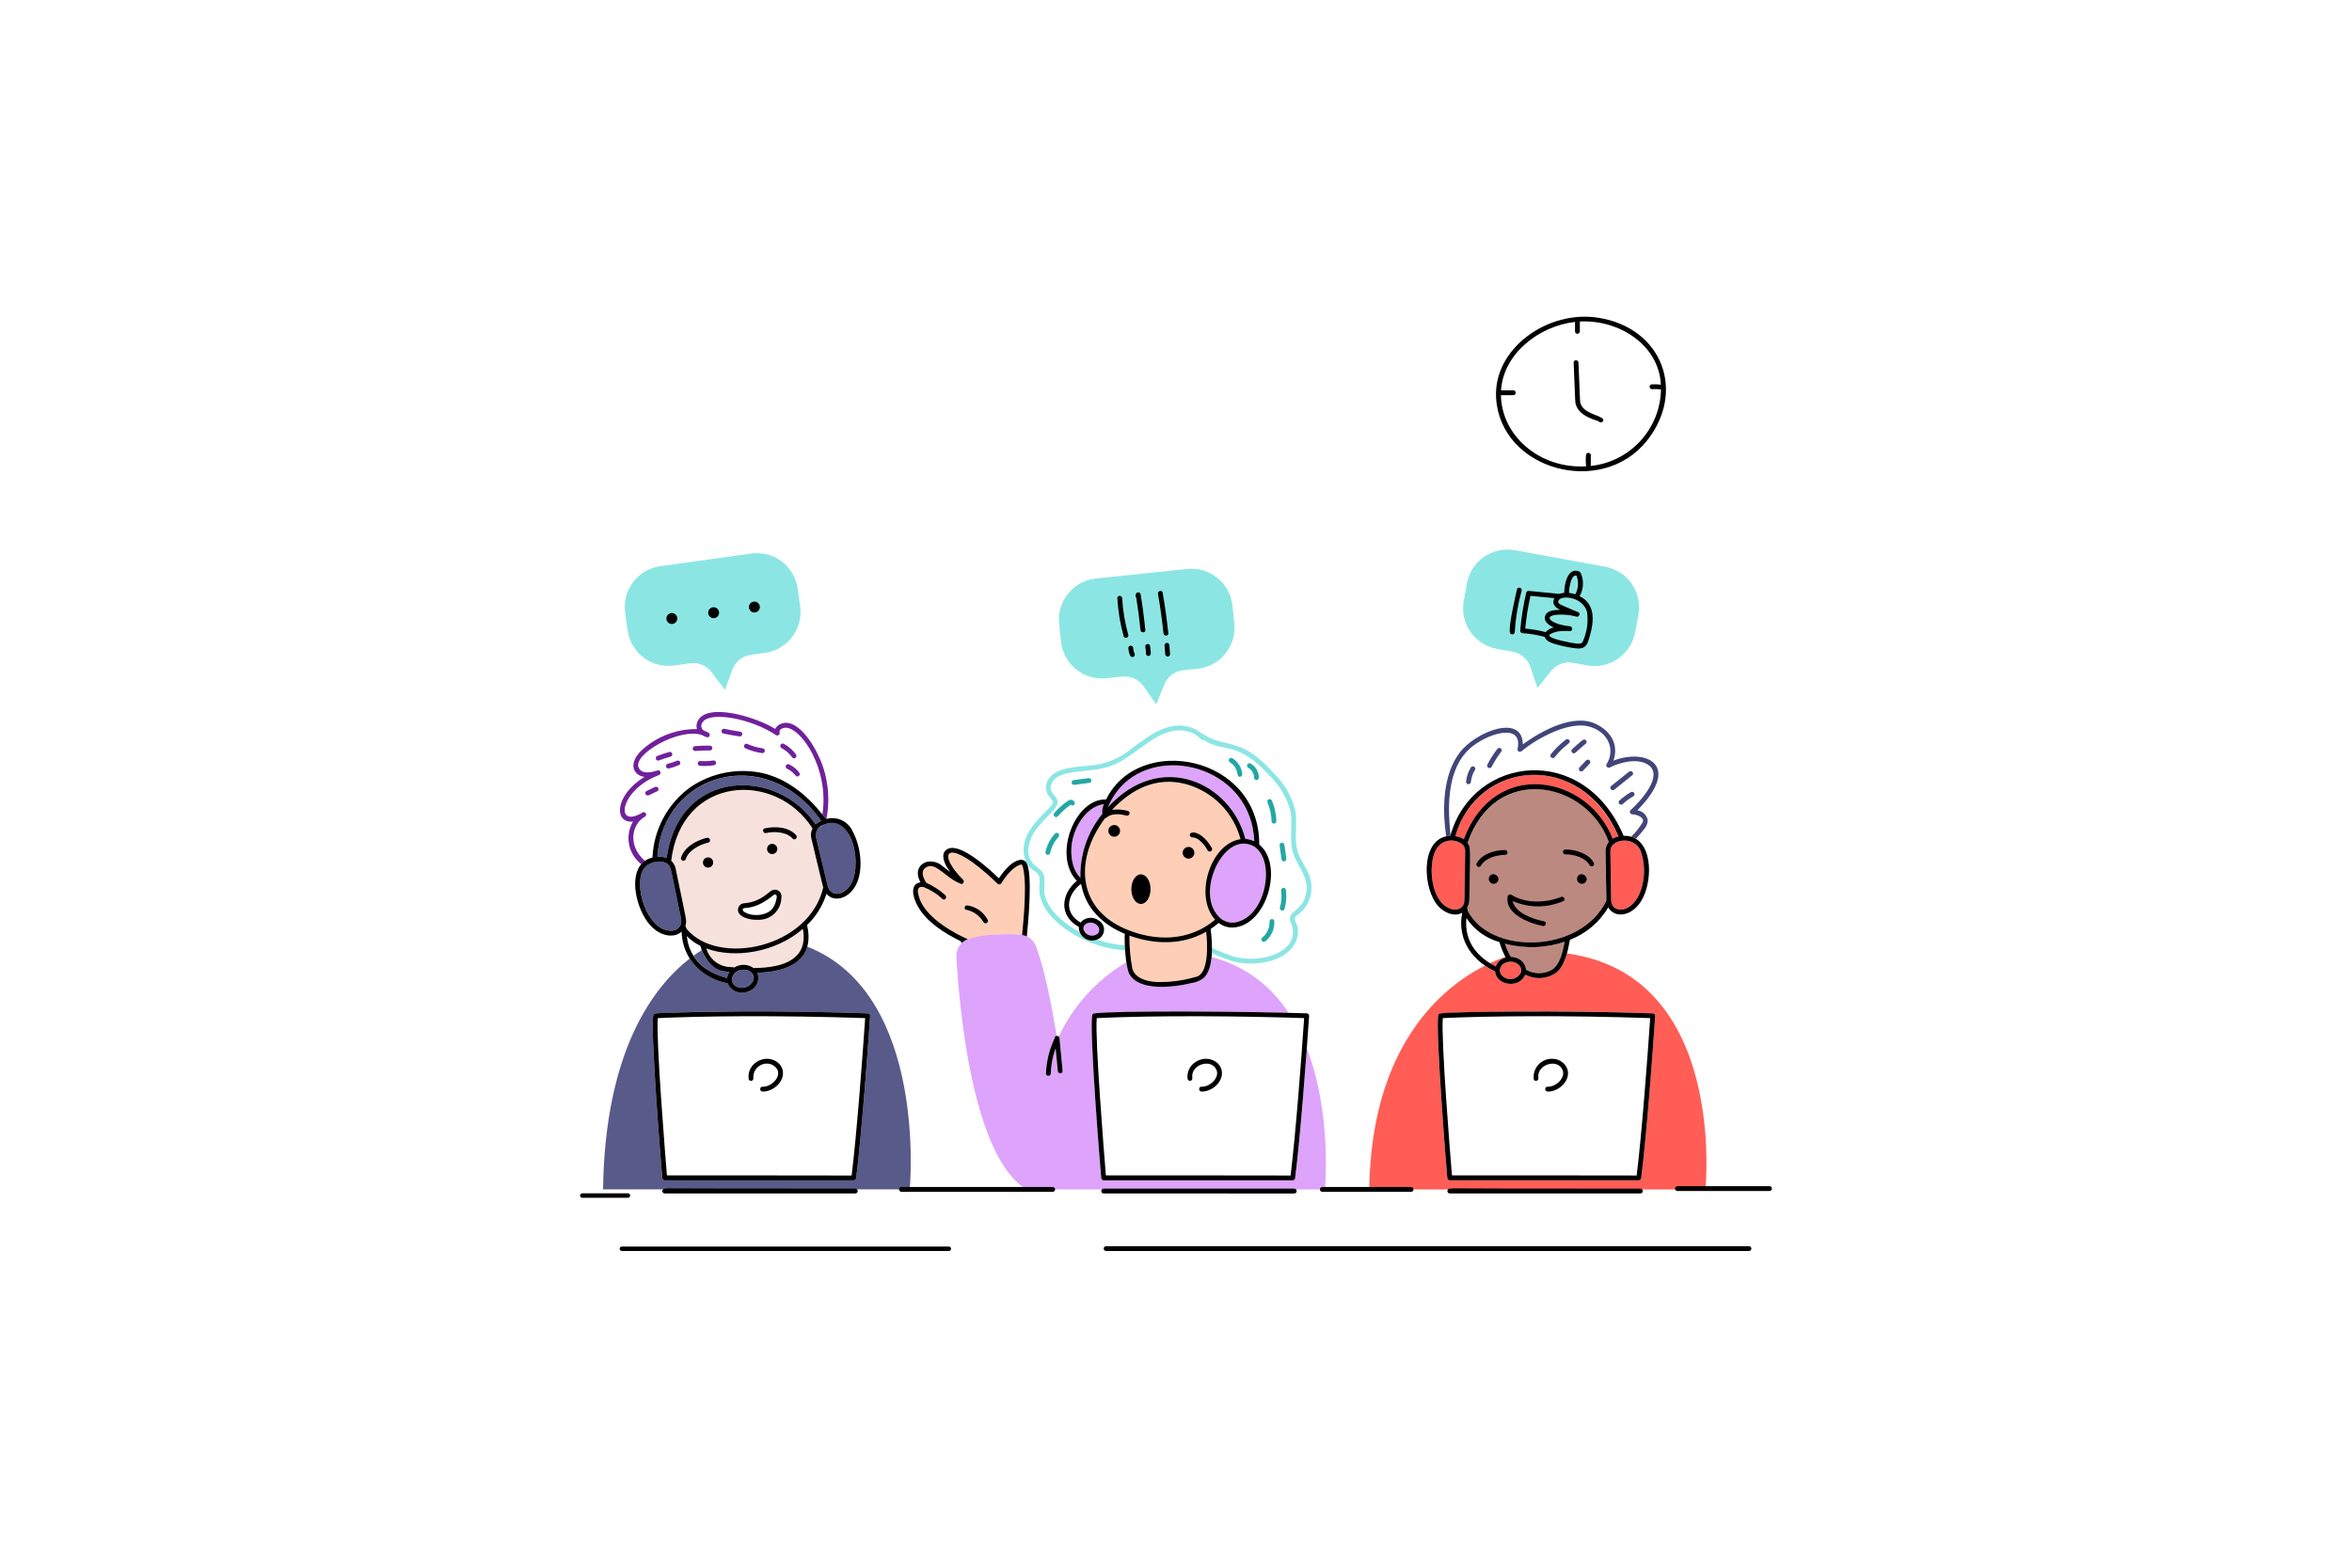 <svg fill="none" height="400" viewBox="0 0 600 400" width="600" xmlns="http://www.w3.org/2000/svg"><path d="m260.701 220.627c-.361-.024-.722.058-1.037.237-1.745 1.142-3.191 2.685-4.218 4.499-.048.079-.114.146-.192.196-.078.051-.166.083-.258.095s-.185.003-.273-.026c-.089-.028-.169-.076-.237-.14-2.265-2.262-7.376-6.803-10.481-7.749-4.115-1.261-1.717 3.307 1.707 6.738.406.408 0 1.262-.6 1.03-3.81-1.485-6.275-5.44-8.576-4.353-1.714.809-1.24 2.486-.227 4.078 1.749.79 3.368 1.842 4.8 3.12.627.48 0 1.536-.623 1.064-1.424-1.317-3.076-2.365-4.875-3.091-1.974-.32-1.382 1.633-1.313 1.957 1.107 5.12 7.806 9.232 12.6 11.36 4.508-1.239 9.211-1.609 13.857-1.092 1.795-18.358-.35-18.062-.054-17.923zm-9.813 14.661c-.386-.786-.954-1.469-1.657-1.992s-1.52-.871-2.385-1.014c-.224-.052-.8-.098-.8-.66.002-.163.067-.319.182-.434s.271-.18.434-.182c1.109.143 2.168.55 3.087 1.187s1.671 1.486 2.193 2.474c.061.138.069.294.023.438-.046.143-.144.265-.274.342-.13.076-.283.102-.431.073-.149-.029-.281-.112-.372-.232z" fill="#ffceb6"/><path d="m399.723 243.278c-.378 1.981-1.427 3.772-2.971 5.069-1.132.73-2.438 1.146-3.783 1.206-1.346.06-2.684-.238-3.876-.865-1.423 3.622-7.424 2.795-7.693-.838-.907-.418-1.781-.904-2.614-1.455-11.156 5.687-28.932 20.48-29.506 57.087h85.76s5.778-54.629-35.317-60.204zm18.955 57.268c-.006.161-.073.314-.187.428s-.267.18-.429.186h-48.232c-.32 0-.585-.219-.62-.682-.333-3.328-3.077-37.944-2.28-41.464.027-.134.102-.254.211-.337.11-.083.245-.123.382-.114 10.391-.534 31.712-.789 54.104 0 .163.002.318.067.433.182.116.115.181.27.183.433-.68 10.152-2.243 30.876-3.565 41.368z" fill="#ff5d55"/><path d="m384 244.147c-1.112.394-2.434.919-3.899 1.608.48.299.981.573 1.486.827.202-.554.537-1.05.978-1.442.44-.393.97-.67 1.544-.807zm-10.587-30.03c7.934-21.104 31.864-16.053 37.984-.119.468-.27.976-.468 1.504-.585-10.791-23.373-36.37-18.386-41.666-.058.773.093 1.516.353 2.178.762zm-4.368 17.291c2.216 1.341 4.147.571 4.499-1.194.107-.542.24-14.204.232-13.28-.028-.358-.137-.705-.32-1.014-1.154-1.851-6.531-2.934-7.862 2.838-1 4.311-.004 10.559 3.451 12.65zm42.773-16.181c-1.24.911-1.004 2.04-.983 3.467.101 6.008.176 10.992.179 11.092.144 3.476 5.61 3.417 7.613-2.736.985-2.983 1.036-6.195.144-9.207-.24-1.047-.86-1.968-1.739-2.585s-1.956-.887-3.022-.757c-.784.033-1.543.285-2.192.726zm-28.596 33.759c.341.33.756.574 1.21.711.455.138.935.166 1.402.08.467-.085.907-.28 1.283-.569.377-.289.679-.664.881-1.093.46-1.526-1.176-2.973-3.129-2.697-2.192.318-2.856 2.361-1.647 3.568z" fill="#ff5d55"/><path d="m180.179 241.997c.339 1.193 1.01 2.266 1.934 3.094s2.064 1.377 3.287 1.583c.661.057 1.322.107 1.982.16.734-.454 1.585-.679 2.447-.648.861.031 1.694.316 2.393.82 7.77-.051 14.005-2.312 12.599-9.99-7.061 6.109-17.583 7.624-24.642 4.981z" fill="#f7e1dd"/><path d="m175.147 236.998c8.037 9.706 31.226 4.898 34.863-10.552-.21-.665-.372-1.422-3.04-12.548-.204-.852-.1-1.748.292-2.53-9.52-14.998-33.36-13.571-36.038 8.248 1.254 1.157 1.003 1.325 3.691 14.4.188.716.164 1.47-.067 2.173zm24.189-7.916c-.019.768-.192 1.524-.508 2.224s-.77 1.33-1.333 1.852c-.564.522-1.226.926-1.949 1.187-.722.262-1.489.376-2.256.337-1.818.108-4.951-.631-5.04-2.447-.01-.226.025-.452.103-.664.079-.212.198-.407.353-.572.154-.166.34-.299.546-.392s.429-.143.655-.149c1.897-.151 3.713-.836 5.237-1.975 1.12-.757 1.76-1.712 2.92-1.448.437.109.814.383 1.052.765.237.382.316.842.22 1.282z" fill="#f7e1dd"/><path d="m333.362 267.509c-.684 9.28-1.812 23.896-2.968 33.037-.006.161-.073.314-.187.429-.115.114-.268.181-.429.187h-48.232c-.306 0-.565-.192-.621-.684-.216-2.156-3.099-37.865-2.28-41.464.022-.124.088-.236.185-.316.098-.081.221-.123.348-.12 5.48-.813 38.016-.498 49.532-.16-4.525-7.05-11.54-12.134-19.648-14.24-.068 1.935-.757 3.798-1.966 5.312-.87.704-1.917 1.156-3.026 1.307-4.94 1.198-13.545 2.139-16-2.312-.416-.932-.664-1.93-.732-2.949-7.516 4.449-13.527 11.048-17.258 18.944.118.104.192.25.206.406.847 8.996.871 8.527.685 8.768-.085.09-.195.153-.315.183s-.247.024-.364-.015c-.118-.04-.221-.112-.299-.208s-.127-.212-.142-.336l-.549-5.817c-.755 2.07-1.174 4.247-1.241 6.449-.026.8-1.258.8-1.232 0 .101-3.125.864-6.193 2.24-9.001-.015-.074-.013-.15.006-.223s.054-.141.102-.199.109-.104.177-.135c.069-.032.143-.048.219-.046-1.237-7.472-3.139-17.317-5.331-22.948-.311-.777-.828-1.455-1.496-1.96-.667-.504-1.461-.817-2.293-.904-3.266-.332-12.627-.278-15.096 2.111-.47.453-.837 1.002-1.075 1.609-.239.608-.344 1.259-.308 1.911.676 12.024 3.914 50.88 17.872 59.36h76.138s1.902-19.184-4.622-35.976zm-57.744-43.522c-.153-5.932 1.826-11.722 5.577-16.32-.101-.842.045-1.696.421-2.457-4.939.38-9.725 8.132-7.958 15.112.304 1.378.982 2.646 1.96 3.665zm7.033-18.037c.857-2.358 2.299-4.46 4.189-6.11 10.344-9.494 32.405-3.811 33.13 14.821-.714-.353-1.491-.558-2.285-.603-3.898-15.284-22.709-22.184-35.034-8.108z" fill="#dea3fa"/><path d="m288.125 238.73c-.032 2.81.214 5.617.734 8.379.216.841.732 1.573 1.451 2.059 2.152 1.517 5.205 1.502 7.72 1.338 2.52-.171 5.011-.629 7.426-1.367 2.891-1.149 2.634-8.31 2.24-11.401-6.03 3.454-13.11 3.323-19.571.992z" fill="#ffceb6"/><path d="m276.8 222.574c-.067 13.258 16.298 18.796 26.299 15.831 2.534-.759 4.881-2.037 6.893-3.754-5.574-6.155-1.034-19.369 6.477-20.542-4.194-15.747-24.339-21.168-35.68-3.744-2.463 3.608-3.846 7.843-3.989 12.209z" fill="#ffceb6"/><path d="m319.611 215.84c-5.459-3.04-12.606 6.293-10.513 14.56 1.992 7.891 10.672 6.197 13.336-3.229 1.064-3.928.68-9.381-2.823-11.331zm-43.061 21.664c1.111 2.186 4.77 1.186 3.68-.885-1.128-2.168-4.694-1.129-3.68.885z" fill="#dea3fa"/><path d="m205.933 241.541c-1.44 5.176-7.411 6.478-12.717 6.664.178.458.261.948.242 1.439-.018.491-.137.973-.349 1.417-.211.443-.512.839-.882 1.162-.371.323-.804.567-1.272.716-.486.228-1.013.354-1.549.372s-1.07-.073-1.57-.267c-.5-.195-.956-.489-1.339-.864-.383-.376-.686-.825-.891-1.321-1.953-.331-3.819-1.059-5.481-2.139-1.661-1.08-3.084-2.488-4.181-4.139-9.242 7.2-21.6 23.421-22.107 58.894h78.227s4.808-49.795-26.131-61.934zm16.045 17.637c-.688 10.187-2.24 30.88-3.565 41.368-.006.161-.073.314-.187.429-.114.114-.268.181-.429.187h-48.231c-.305 0-.568-.192-.622-.684-.216-2.161-3.101-37.857-2.278-41.464.027-.134.102-.255.211-.338s.245-.124.382-.114c9.952-.519 31.24-.8 54.103 0 .162.002.318.067.433.182s.181.271.183.434z" fill="#585a8a"/><path d="m179.04 242.411c-.725.455-1.435.935-2.126 1.44.98 1.474 2.243 2.737 3.716 3.718 1.472.981 3.125 1.66 4.863 1.996.053-.582.27-1.137.627-1.6-.706-.025-1.408-.124-2.093-.296-1.174-.444-2.232-1.147-3.096-2.058-.864-.91-1.51-2.004-1.891-3.2zm-8.96-23.51c3.2-22.88 28.277-23.2 37.974-8.563.425-.374.903-.682 1.42-.912-14.026-20-40.52-12-41.77 9.2.803-.09 1.615.004 2.376.275zm-.55 18.267c2.656.893 4.251-.395 4.27-2.112-.044-.704-.162-1.401-.352-2.08-2.378-11.554-2.24-11.608-2.934-12.32-.473-.392-1.033-.665-1.633-.794-.601-.129-1.223-.112-1.815.052-2.653.539-3.741 2.408-3.802 5.137-.096 4.451 2.277 10.776 6.266 12.117zm38.63-23.598c2.861 11.934 2.941 12.348 3.118 12.828.848 2.296 3.436 2.116 5.256-.036 3.38-3.991 1.621-15.173-3.26-16.306-2.292-.53-5.656 1.008-5.114 3.514zm-17.36 34.035c-.415-.168-.862-.241-1.309-.215-.446.025-.882.15-1.275.364s-.733.513-.997.874c-.263.362-.444.777-.528 1.217-.057 1.883 2.367 2.777 4.184 1.771.417-.15.775-.427 1.026-.791.251-.365.382-.799.374-1.242-.009-.442-.155-.871-.42-1.226-.264-.355-.633-.618-1.055-.752z" fill="#585a8a"/><path d="m270.658 163.718c.295 2.764 1.673 5.298 3.832 7.049 2.159 1.75 4.923 2.575 7.688 2.294l4.126-.429c1.039-.108 2.088.063 3.038.497.951.433 1.768 1.113 2.367 1.969l3.251 4.64 2.08-5.108c.4-.984 1.059-1.841 1.909-2.479.849-.638 1.855-1.033 2.912-1.143l3.68-.384c2.763-.296 5.297-1.674 7.048-3.832 1.751-2.159 2.576-4.923 2.294-7.688l-.48-4.589c-.295-2.764-1.673-5.298-3.832-7.049-2.158-1.75-4.923-2.575-7.688-2.293l-23.363 2.443c-2.764.295-5.298 1.673-7.049 3.832-1.751 2.158-2.576 4.923-2.295 7.688zm138.87-19.115-23.106-4.221c-2.734-.491-5.552.12-7.838 1.699-2.285 1.58-3.853 4-4.36 6.732l-.829 4.537c-.491 2.735.12 5.553 1.699 7.839 1.58 2.286 4 3.854 6.732 4.361l4.081.746c1.028.188 1.986.647 2.777 1.329.791.683 1.384 1.565 1.719 2.554l1.816 5.37 3.423-4.32c.659-.833 1.533-1.471 2.527-1.845.995-.375 2.072-.471 3.117-.28l3.644.666c2.734.491 5.552-.12 7.837-1.7 2.286-1.58 3.854-3.999 4.361-6.731l.83-4.539c.49-2.734-.121-5.551-1.7-7.836-1.58-2.285-3.999-3.853-6.73-4.361zm-206.029 5.568c-.39-2.75-1.854-5.235-4.07-6.91s-5.006-2.405-7.759-2.031l-23.264 3.237c-2.75.391-5.234 1.854-6.909 4.071-1.675 2.216-2.405 5.005-2.03 7.758l.64 4.57c.391 2.75 1.855 5.235 4.071 6.91 2.217 1.675 5.007 2.405 7.76 2.03l4.108-.571c1.035-.143 2.089-.007 3.053.395s1.802 1.054 2.429 1.89l3.41 4.528 1.896-5.174c.363-.998.991-1.878 1.817-2.546.825-.668 1.817-1.099 2.869-1.246l3.669-.512c2.75-.391 5.235-1.854 6.91-4.071 1.675-2.216 2.405-5.005 2.031-7.758zm128.021 68.325c-1.771-3.795-.422-7.496-1.067-11.55-.839-3.586-2.679-6.859-5.304-9.44-5.981-6.733-9.12-7.109-13.472-8.202-4.312-1.082-4.383-2.16-4.989-2.061-1.132-.941-2.473-1.597-3.91-1.913-1.438-.315-2.931-.281-4.352.1-3.749.879-6.773 3.41-9.818 5.616-3.011 2.511-6.735 4.011-10.645 4.288-3.745.439-8.333.46-10.32 3.228-.482.62-.763 1.373-.804 2.157-.04.785.16 1.563.575 2.23.368.512 1.229 1.149 1.144 1.848-.179 1.469-6.449 5.448-7.302 10.649-.286 1.494-.115 3.039.49 4.434 1.022 2.214 2.497 2.186 3.179 3.333.705 1.187-.096 2.686.333 5.075.872 4.864 6.009 8.859 10.433 11.082 3.534 1.778 7.385 2.839 11.331 3.123-.038-.512-.043-.341-.086-1.253-2.428-.194-4.822-.692-7.125-1.483-.854.307-1.793.274-2.624-.092-.83-.367-1.488-1.038-1.837-1.876-3.795-2.08-8.025-5.431-8.875-9.674-.32-1.627.32-3.371-.227-4.952-.538-1.549-2.24-1.957-3.083-3.257-1.711-2.623-.528-6 1.16-8.29 2.88-3.909 6.699-5.733 5.062-8.16-.542-.8-2.08-1.787-.96-3.84 2.019-3.704 9.811-2.088 15.455-4.378 6.449-2.616 11.689-10.121 18.702-8.712 1.447.257 2.767.989 3.752 2.08.071.092.172.157.285.184.113.028.232.016.337-.033 5.351 3.486 8.624-.063 17.087 9.355 2.531 2.45 4.326 5.558 5.184 8.974.665 3.78-.587 7.68.921 11.341 1.245 3.026 3.701 5.682 3.12 9.176-.907 5.44-5.32 4.567-3.953 7.84 2.977 7.127-7.322 10.744-14.765 8.562-1.83-.604-3.622-1.317-5.366-2.136 0 .438-.015.873-.04 1.31 1.806.86 3.675 1.581 5.592 2.155 5.065 1.306 12.699.228 15.419-4.265.444-.704.745-1.49.884-2.311s.113-1.662-.075-2.473c-.19-.715-1.062-1.773-.428-2.429.536-.55 1.22-.926 1.748-1.502 1.097-1.203 1.835-2.687 2.134-4.286.298-1.6.144-3.251-.446-4.767-.667-1.674-1.697-3.17-2.454-4.805z" fill="#8be6e3"/><path d="m325.6 209.534c-.04-1.838-.437-3.651-1.171-5.337-.084-.14-.219-.242-.376-.284-.158-.041-.326-.019-.467.061-.932.548.705 1.541.782 5.56 0 .164.065.32.18.436.116.115.273.18.436.18s.32-.065.436-.18c.115-.116.18-.272.18-.436zm2.019 5.922c-.047-.152-.151-.28-.291-.357-.139-.077-.303-.097-.457-.055-.154.041-.286.141-.368.277-.082.137-.108.3-.073.455l.511 3.552c.044.157.148.291.29.371.142.081.311.102.468.059.683-.216.461-.596-.08-4.302zm.061 16.482c.445-1.554.571-3.181.371-4.784 0-.164-.065-.32-.18-.436-.116-.116-.272-.18-.436-.18-.163 0-.32.064-.435.18-.116.116-.181.272-.181.436.196 1.491.087 3.007-.32 4.456-.025.15.006.304.087.433.082.129.209.222.356.263s.303.026.44-.042c.136-.068.242-.185.298-.326zm-5.698 7.334c-.54.448.16 1.466.872.87.729-.615 1.309-1.387 1.697-2.258s.574-1.819.543-2.772c0-.163-.065-.32-.18-.436-.116-.115-.272-.18-.436-.18-.163 0-.32.065-.435.18-.116.116-.181.273-.181.436.029.791-.126 1.579-.453 2.3-.326.722-.814 1.358-1.427 1.86zm-7.998-44.605c2.178 1.519 1.264 3.583 2.318 3.535.163-.002.319-.068.434-.183s.181-.271.182-.433c-.07-.84-.337-1.65-.779-2.368-.441-.717-1.044-1.321-1.761-1.762-.141-.079-.308-.1-.464-.058s-.289.144-.371.284c-.081.14-.105.306-.065.463s.14.291.279.375c.077.048.153.094.227.147zm5.926 3.752c0 .164.065.32.181.436.115.115.272.18.435.18.164 0 .32-.065.436-.18.115-.116.18-.272.18-.436 0-.731-.195-1.448-.565-2.078s-.902-1.15-1.54-1.506c-.141-.079-.308-.1-.464-.058-.156.043-.289.145-.371.284-.081.14-.105.306-.065.463s.14.292.279.375c.455.244.835.607 1.099 1.052.263.444.4.952.395 1.468zm-42.289.131-3.791.511c-.676.091-.624 1.317.32 1.187l3.791-.509c.685-.093.63-1.318-.32-1.189zm-4.49 6.772c.103.11.242.178.392.192.149.013.299-.028.419-.118.121-.089.205-.22.235-.367s.006-.301-.07-.431c-.141-.228-.359-.399-.615-.48s-.533-.067-.78.039c-1.406.901-2.671 2.004-3.755 3.273-.575.64.357 1.44.872.872.972-1.127 2.082-2.128 3.302-2.98zm-3.971 7.344c-1.217 1.314-2.062 2.928-2.45 4.676-.037.158-.013.324.066.464.08.141.21.246.365.295.157.042.325.02.466-.061.142-.08.246-.213.291-.37.328-1.544 1.065-2.971 2.132-4.134.108-.117.166-.271.163-.43s-.068-.31-.18-.423c-.113-.112-.264-.177-.423-.18s-.313.055-.43.163z" fill="#22a7a5"/><path d="m210.062 196c-1.62-5.064-6.462-13.192-10.936-11.285-.597.239-1.084.691-1.366 1.269-4.949-3.102-17.685-6.917-19.83-1.867-.265.599-.319 1.271-.152 1.905-5.148-.041-10.125 1.842-13.956 5.28-3.784 3.556-2.212 6.56.568 6.924-7.68 4.72-7.803 11.931-2.902 11.39-1.035 1.758-1.393 3.834-1.006 5.838.387 2.003 1.492 3.796 3.108 5.042.285-.311.603-.59.949-.832-4.56-3.88-3.337-9.512 0-11.296.141-.083.244-.218.285-.376.042-.158.019-.326-.064-.467s-.218-.244-.376-.285c-.158-.042-.326-.019-.467.064-7.2 4.398-5.92-5.773 4.16-9.533.729-.273.446-1.416-.32-1.189-1.427.42-3.749 1.09-4.736-.516-2.08-3.381 10.125-10.42 15.958-8.556.419.244.864.442 1.325.591.677.233 1.054-.77.48-1.12-.399-.24-.823-.437-1.264-.586-.172-.12-.315-.276-.421-.457s-.172-.382-.194-.591c-.021-.208.003-.419.07-.618.068-.198.177-.38.321-.532 1.89-2.72 12.301-.941 18.69 3.389.106.056.227.081.347.07.121-.011.235-.057.33-.132.095-.074.166-.175.204-.289.039-.115.043-.238.013-.355-.227-.728.779-1.157 1.36-1.202 3.986-.304 11.36 10.4 9.557 22.066 1.043 1.315.8 1.25 1.033 1.187.83-4.307.566-8.753-.768-12.931z" fill="#70209b"/><path d="m167.051 200.819-2.115 1.013c-.682.32-.173 1.44.622 1.064l2.114-1.011c.685-.328.168-1.447-.621-1.066zm3.717-8.957c-1.036.279-2.057.615-3.056 1.005-.152.047-.28.152-.357.291-.077.14-.097.304-.055.458.041.154.141.285.277.367.137.083.3.109.455.073 1-.39 2.02-.726 3.056-1.006.148-.051.272-.155.346-.294.074-.138.092-.299.051-.45-.04-.152-.137-.282-.271-.364-.133-.082-.292-.111-.446-.08zm2.325 2.208c-.451-.102-.64.301-2.751.808-.157.044-.291.148-.372.29-.081.143-.101.311-.058.469.044.157.148.291.29.372s.311.102.468.058c.88-.214 1.74-.504 2.57-.867.105-.062.189-.153.242-.262s.073-.231.058-.351c-.016-.121-.067-.234-.146-.326-.08-.091-.184-.158-.301-.191zm8.006-3.816c-1.259-.023-2.518.018-3.773.124-.163 0-.32.064-.435.18-.116.116-.181.272-.181.436 0 .163.065.32.181.435.115.116.272.181.435.181 1.255-.106 2.514-.147 3.773-.124.164 0 .32-.064.436-.18.115-.116.18-.272.18-.436 0-.163-.065-.32-.18-.435-.116-.116-.272-.181-.436-.181zm7.819-3.555c-1.379-.193-2.749-.439-4.11-.739-.155-.036-.318-.01-.455.073-.136.082-.236.213-.277.367-.042.154-.022.318.055.458.077.139.205.244.357.291 1.36.3 2.73.546 4.109.739.156.038.32.013.458-.069s.239-.214.281-.369.022-.32-.056-.46-.208-.245-.362-.291zm5.772 4.264c-3.748-.509-4.288-1.779-4.8-.894-.082.141-.105.309-.064.466.041.158.143.293.283.377 1.352.616 2.786 1.033 4.257 1.238.155.034.316.007.451-.075s.234-.212.275-.365c.042-.152.023-.315-.052-.454s-.2-.244-.35-.293zm7.352 2.224c.083.139.218.239.375.279.156.04.323.016.462-.065.14-.082.242-.215.285-.371.042-.156.021-.323-.058-.464-.813-1.153-1.884-2.101-3.128-2.768-.07-.04-.147-.067-.228-.078-.08-.011-.161-.006-.24.014-.078.021-.152.056-.216.105s-.119.11-.16.18c-.04.07-.067.147-.078.227-.011.081-.006.162.014.241.021.078.056.151.105.216.049.064.11.119.18.159 1.065.555 1.985 1.351 2.687 2.325zm-.706 1.861c-.14-.076-.305-.095-.459-.052s-.285.145-.366.282c-.08.138-.104.302-.067.457.038.156.135.29.27.375 2.163.994 2.214 2.428 3 1.92.139-.083.241-.218.282-.376.042-.158.019-.325-.062-.467-.672-.92-1.566-1.656-2.598-2.139zm-19.458-1.003c-1.09.177-2.198.22-3.299.128-.158.008-.306.076-.415.191-.109.114-.169.266-.169.424s.06.31.169.424c.109.115.257.183.415.191 1.212.093 2.43.036 3.627-.169.158-.044.292-.148.373-.29.08-.143.101-.311.058-.469-.044-.157-.148-.291-.29-.372s-.311-.102-.469-.058z" fill="#70209b"/><path d="m383.899 240.774c.367 1.192.895 2.329 1.57 3.378.933-.03 1.843.289 2.553.895s1.169 1.454 1.287 2.38c1.015.583 2.166.888 3.337.883 1.171-.006 2.32-.32 3.33-.912 2.093-1.44 2.613-4.451 3.19-7.115-4.928 1.669-10.241 1.84-15.267.491z" fill="#bc8980"/><path d="m374.429 232.397c5.736 11.275 28.739 11.019 35.36-2.56-.112-1.315.065 4.339-.207-12.664-.005-.853.288-1.681.828-2.341-5.672-15.714-28.839-20.205-36.034.234.906 1.334.706 1.089.456 14.56-.016.689-.205 1.363-.55 1.96z" fill="#bc8980"/><path d="m411.595 194.08c1.379-4.085-.621-7.443-4.363-9.307-5.614-2.797-13.678 1.467-18.766 5.149-.04-7.9-11.956-3.312-16.08 2.092-4.303 5.632-4.519 14.336-3.456 21.375.344-.083.698-.121 1.052-.114.293-1.091-2.95-16.533 5.954-23.08 4.718-3.47 12.562-5.457 11.2.866-.123.577.48 1.059 1.138.515 4.044-3.346 12.083-7.621 17.184-6.181 4.912 1.389 6.656 5.987 4.388 9.573-.348.55.32 1.107.844.843 2.84-1.44 7.473-2.475 10.017-.48 3.36 2.648-1.672 8.591-4.753 11.389-.083.088-.139.197-.161.316-.022.118-.009.241.037.352.047.112.124.207.223.275.1.069.217.107.337.11 1.36.059 3.215.888 2.647 2.059-.813 1.331-1.785 2.557-2.896 3.651.425.12.832.297 1.209.528.728-.779 1.413-1.597 2.053-2.449.574-.614.909-1.411.946-2.25-.117-.653-.437-1.252-.915-1.712s-1.089-.757-1.746-.848c11.467-11.59 2.24-15.872-6.093-12.672z" fill="#414579"/><path d="m375.237 199.466c.105-1.073.46-2.107 1.037-3.018.079-.141.1-.307.058-.464-.043-.156-.145-.289-.285-.371-.139-.081-.306-.104-.462-.064-.157.04-.292.14-.375.278-.678 1.103-1.091 2.349-1.205 3.639-.072.742 1.145.891 1.232 0zm5.275-3.786c.71-1.383 1.541-2.699 2.485-3.934.427-.56-.496-1.368-1.064-.623-.943 1.236-1.774 2.553-2.485 3.935-.083.141-.106.309-.064.467.041.158.144.293.285.376.141.082.309.105.467.064s.293-.144.376-.285zm16.026-2.418c2.72-3.412 4.361-3.529 3.814-4.377-.083-.14-.219-.242-.376-.283-.158-.042-.326-.019-.467.062-1.43 1.078-2.72 2.33-3.84 3.726-.108.117-.167.271-.164.43s.068.311.18.423c.112.113.263.178.422.181.159.004.313-.054.431-.162zm7.142-4.401c-.909.732-1.785 1.498-2.627 2.301-.579.553.273 1.44.872.872.841-.804 1.717-1.571 2.625-2.301.548-.442-.144-1.456-.87-.872zm.139 7.793 1.685-1.776c.116-.115.181-.272.181-.436 0-.163-.065-.32-.181-.436-.116-.115-.273-.18-.436-.18-.164 0-.32.065-.436.18l-1.683 1.776c-.116.116-.181.272-.181.436 0 .163.065.32.18.436.115.115.272.18.435.18.164.001.321-.064.436-.18zm11.701.279-4.533 3.638c-.552.44.143 1.453.871.871l4.534-3.639c.558-.443-.136-1.454-.872-.87zm.56 5.16c-1.066.615-2.063 1.342-2.974 2.169-.57.516.236 1.448.87.871.829-.76 1.742-1.422 2.72-1.976.13-.087.222-.22.258-.373.035-.152.011-.313-.067-.448-.079-.135-.206-.236-.356-.281-.149-.045-.311-.032-.451.038z" fill="#414579"/><g fill="#000"><path d="m398.189 228.851c1.377-.515-6.451 3.28-12.669-.557-.082-.046-.173-.073-.267-.08-.093-.006-.187.009-.274.045-.087.035-.165.09-.228.16s-.109.153-.135.243c-.8 4.098 4.48 6.674 8.96 7.608.773.16 1.104-1.024.32-1.187-3.069-.64-7.317-2.131-8.026-5.185 2.037.894 4.236 1.358 6.461 1.361 2.224.004 4.425-.453 6.464-1.342.725-.317.109-1.367-.606-1.066zm-17.455-5.792c-.226.056-.432.174-.594.341s-.274.376-.323.603c-.049.228-.033.465.046.684s.218.411.401.555.403.233.635.258c.231.024.465-.017.674-.118.21-.102.386-.261.51-.458.123-.197.189-.426.189-.658-.049-.362-.237-.69-.524-.916-.287-.225-.651-.329-1.014-.291zm22.509 0c-.226.056-.432.174-.594.341s-.274.376-.323.603c-.05.228-.034.465.045.684.08.219.219.411.402.555s.403.233.634.258c.232.024.466-.017.675-.118.209-.102.386-.261.51-.458.123-.197.189-.426.189-.658-.049-.362-.237-.69-.524-.915s-.651-.33-1.014-.292zm-19.293-6.173c-2.71 0-5.92 1.015-7.241 3.381-.387.693.677 1.315 1.064.623 1.097-1.967 4.048-2.765 6.177-2.772.164 0 .321-.064.436-.18.116-.116.18-.272.18-.436 0-.163-.064-.32-.18-.435-.115-.116-.272-.181-.436-.181zm15.38-.139c-.164 0-.32.065-.436.181-.115.115-.18.272-.18.435 0 .164.065.32.18.436.116.115.272.18.436.18 2.185 0 5.092.824 6.177 2.77.084.138.219.238.375.278.157.04.323.017.463-.064.14-.082.242-.215.284-.371.042-.157.022-.323-.058-.464-1.345-2.411-4.67-3.371-7.241-3.381zm-69.215 87.77c.082.008.165-.001.244-.026s.152-.065.215-.119c.063-.053.114-.119.151-.193.037-.073.059-.154.065-.236.005-.083-.006-.165-.033-.243s-.069-.15-.125-.211c-.055-.062-.122-.111-.197-.146s-.156-.055-.238-.058c-59.84-.011 24.656 0-48.651 0-.164 0-.32.065-.436.18-.115.116-.18.272-.18.436 0 .163.065.32.18.435.116.116.272.181.436.181 52.396 0 48.118.017 48.569 0zm-160.467-1.232c-.083-.011-.168-.004-.249.02-.081.023-.156.063-.221.116-.065.054-.118.12-.156.195-.039.075-.061.157-.067.241-.005.084.006.168.034.247.028.08.072.152.13.214.057.062.126.111.203.145s.16.052.244.052h48.65c.158-.008.306-.076.415-.191.109-.114.17-.266.17-.424s-.061-.31-.17-.424c-.109-.115-.257-.183-.415-.191-64.979 0-44.557-.163-48.568 0zm200.272 0c-.083-.011-.168-.004-.249.02-.08.023-.156.063-.22.116-.065.054-.119.12-.157.195-.038.074-.061.156-.067.24-.005.084.006.168.034.247.028.08.072.152.129.214s.126.111.203.145.16.052.244.053h48.651c.158-.008.306-.076.415-.191.109-.114.17-.266.17-.424s-.061-.31-.17-.424c-.109-.115-.257-.183-.415-.191-66.13 0-43.96-.187-48.568 0zm-189.238-88.295c.8-.177.457-1.398-.338-1.22-2.614.585-5.821 2.376-6.64 5.144-.019.152.017.307.103.434.085.128.213.221.361.262.149.041.307.028.446-.038.138-.066.249-.18.311-.321.67-2.261 3.536-3.757 5.757-4.261zm14.42-3.63c-.772.171-.446 1.36.32 1.189 1.954-.453 5.204-.365 6.802 1.422.53.594 1.398-.281.872-.87-1.899-2.139-5.362-2.33-7.994-1.741zm-14.475 7.402c-.259 0-.512.076-.728.22-.215.144-.383.349-.482.589-.1.239-.126.502-.075.757.051.254.175.487.359.671.183.183.416.308.671.358.254.051.517.025.757-.074.239-.1.444-.267.588-.483.144-.215.221-.469.221-.728 0-.172-.034-.343-.1-.502-.065-.159-.162-.303-.284-.425-.121-.122-.266-.218-.425-.284s-.33-.1-.502-.099zm17.667-2.151c0-.259-.076-.512-.22-.728-.144-.215-.349-.383-.588-.482-.24-.1-.503-.126-.758-.075-.254.051-.487.175-.671.359-.183.183-.308.416-.358.671-.051.254-.025.517.074.757.1.239.268.444.483.588.216.144.469.221.728.221.348 0 .681-.138.927-.384.245-.246.383-.579.383-.927z"/><path d="m366.958 231.27c1.522 1.647 4.146 2.768 6.069 1.6-1.187 5.674 1.346 11.666 8.373 14.983.269 3.637 6.267 4.469 7.693.838 1.193.626 2.53.924 3.875.864 1.346-.06 2.652-.476 3.784-1.205 2.458-1.819 3.149-5.348 3.73-8.556 4.099-1.572 7.547-4.483 9.782-8.261 1.741 3.11 7.128 2.379 9.368-3.631 2.154-5.774 1.235-14.843-5.45-14.648-10.139-23.932-38.24-20.489-44.097-.342-.178.6.142.203-1.155.48-6.616 1.368-5.973 13.546-1.972 17.878zm14.621 15.312c-5.059-2.547-8.059-6.624-7.497-12.352 1.963 2.994 4.951 5.171 8.403 6.122.416 1.373.957 2.706 1.616 3.981-.574.137-1.104.415-1.544.807-.44.393-.776.888-.978 1.442zm6.419 1.533c-.203.429-.505.803-.881 1.092-.377.289-.816.484-1.283.569s-.947.058-1.401-.079c-.455-.138-.869-.382-1.211-.711-1.201-1.197-.552-3.25 1.647-3.568 1.963-.284 3.59 1.185 3.131 2.697zm7.972-.717c-1.011.592-2.159.907-3.33.912s-2.322-.3-3.338-.883c-.077-.72-.371-1.4-.841-1.951-.471-.551-1.097-.947-1.797-1.135-1.373-.424-1.003.16-1.469-.599-.532-.942-.967-1.936-1.296-2.968 5.024 1.347 10.334 1.176 15.261-.491-.562 2.61-1.101 5.671-3.19 7.115zm-21.692-15.814c.347-.596.536-1.271.551-1.96.257-13.4.422-13.269-.456-14.56 7.067-20.48 30.4-15.85 36.033-.234-.541.66-.834 1.488-.827 2.341 0 .16.221 12.824.207 12.664-6.58 13.536-29.6 13.872-35.36 2.56zm39.732-17.083c1.066-.13 2.143.139 3.022.757.88.617 1.499 1.538 1.739 2.585.893 3.012.843 6.224-.144 9.207-2.005 6.155-7.467 6.209-7.613 2.736-.016-.45.037 1.88-.179-11.092-.021-1.28-.179-2.184.493-3.012.703-.733 1.667-1.158 2.682-1.181zm-1.109-1.088c-.529.117-1.036.314-1.504.585-6.178-16.064-30.08-20.937-37.984.119-.662-.409-1.405-.669-2.178-.762 5.565-19.275 31.859-22.443 41.666.058zm-47.314 5.345c1.307-5.68 6.674-4.732 7.863-2.838.182.309.291.656.32 1.014-.05 3.97-.143 12.831-.232 13.28-.341 1.751-2.279 2.541-4.5 1.194-3.438-2.078-4.451-8.307-3.451-12.65zm56.653 40.42c-.002-.163-.067-.319-.182-.434-.116-.115-.271-.18-.434-.181-23.182-.817-51.083-.441-54.165.015-.126-.003-.249.039-.347.119-.098.081-.163.193-.186.317-.787 3.46 2.005 38.72 2.28 41.464.036.461.304.682.621.682h48.232c.161-.006.314-.073.429-.186.114-.114.181-.267.187-.428 1.333-10.504 2.925-31.546 3.565-41.368zm-4.726 40.752c-.16 0-45.82-.061-47.122-.034-.456-5.51-2.805-34.651-2.328-40.123 10.928-.531 31.107-.746 52.901 0-.685 10.192-2.154 29.683-3.448 40.157z"/><path d="m396.824 270.24c-.721-.149-1.467-.124-2.177.071-.71.196-1.363.556-1.907 1.053-.543.497-.961 1.116-1.219 1.805-.258.69-.349 1.431-.265 2.162.093.68 1.315.594 1.187-.32-.47-3.405 4.907-5.093 6.183-1.977.8 1.944-1.676 4.34-3.84 4.249-.781-.03-.8 1.2 0 1.234 2.697.11 5.793-2.619 5.132-5.467-.206-.708-.605-1.346-1.151-1.842-.546-.495-1.218-.831-1.943-.968zm-207.798-12.171c-5.28.029-20.335.28-21.828.509-.126-.003-.249.039-.347.119s-.164.193-.185.317c-.82 3.592 2.044 39.135 2.278 41.464.056.495.32.684.622.684h48.231c.161-.006.315-.073.429-.187.114-.115.181-.268.187-.429 1.326-10.482 2.88-31.2 3.565-41.368-.002-.163-.068-.319-.183-.434s-.271-.18-.433-.182c-10.773-.379-21.551-.543-32.336-.493zm31.68 1.705c-.7 10.322-2.151 29.621-3.452 40.16-.16 0-45.819-.06-47.121-.032-.448-5.422-2.807-34.652-2.328-40.124 10.393-.512 30.785-.764 52.897-.004z"/><path d="m192.658 271.214c-.621.476-1.102 1.109-1.396 1.833-.293.725-.387 1.514-.272 2.287.045.157.149.29.29.371.142.081.31.102.467.06.152-.052.28-.157.36-.297.079-.139.104-.303.071-.46-.026-.493.055-.986.237-1.445.181-.46.459-.875.814-1.218.356-.342.781-.605 1.246-.77.466-.165.961-.228 1.453-.185.512.042 1.005.214 1.431.501.426.288.771.68 1.001 1.139.8 1.951-1.683 4.34-3.84 4.25-.781-.03-.8 1.2 0 1.234 2.698.11 5.794-2.62 5.133-5.468-.623-2.686-4.319-3.926-6.995-1.832zm-28.658-37.904c2.955 5.786 7.858 6.341 9.882 4.389.057 2.436.767 4.813 2.057 6.88 1.096 1.652 2.518 3.062 4.18 4.143 1.661 1.081 3.527 1.81 5.481 2.142.205.496.508.945.891 1.321.383.375.838.669 1.338.864.5.194 1.035.285 1.571.267s1.063-.145 1.549-.372c.468-.149.901-.393 1.272-.716.37-.323.671-.718.883-1.162.211-.444.33-.926.348-1.417.019-.492-.064-.981-.242-1.439 11.283-.394 14.222-5.6 12.676-12.189 2.296-2.193 3.997-4.934 4.943-7.965 1.384 1.667 4.131 1.752 6.326-.549 3.389-3.542 2.783-10.864.432-15.248-.535-1.278-1.516-2.319-2.76-2.929s-2.668-.748-4.006-.388c-.451.122-5.912-9.28-16.346-11.694-3.14-.67-6.382-.697-9.533-.081-3.151.617-6.144 1.864-8.8 3.668-2.872 2.065-5.237 4.757-6.916 7.871s-2.628 6.569-2.775 10.104c-5.769 1.35-5.109 9.291-2.451 14.5zm21.491 16.256c-6.505-1.62-9.742-5.729-10.288-10.72 1.007 1.016 2.175 1.856 3.458 2.487.782 2.693 2.587 5.525 5.365 6.341.685.172 1.386.271 2.092.296-.354.462-.57 1.016-.622 1.596zm5.379 2.056c-1.841 1.02-4.24.09-4.184-1.771.107-.682.454-1.303.98-1.75.525-.447 1.194-.691 1.884-.687 2.728-.128 3.842 2.813 1.33 4.208zm1.348-4.622c-.699-.505-1.533-.79-2.394-.821-.862-.031-1.713.195-2.446.648-.661-.046-1.321-.099-1.983-.16-1.223-.207-2.362-.756-3.286-1.584s-1.594-1.9-1.935-3.093c7.14 2.671 17.634 1.087 24.64-4.987 1.412 7.672-4.771 9.946-12.592 9.997zm-17.373-10.814c.432-1.266.355-.746-2.499-14.639-.174-.74-.564-1.412-1.12-1.931 2.622-21.739 26.619-23.094 36.038-8.248-.391.783-.495 1.678-.293 2.53 2.859 11.923 2.864 12 3.04 12.548-3.648 15.5-26.867 20.215-34.862 10.552zm35.302-25.76c7.536-3.268 10.24 11.384 6.383 15.942-1.874 2.214-4.431 2.274-5.256.037-.18-.48.32 1.489-3.119-12.829-.114-.68.027-1.378.395-1.96.369-.583.939-1.009 1.602-1.197zm-.677-.994c-.516.231-.994.538-1.419.912-9.6-14.523-34.776-14.474-37.974 8.563-.761-.273-1.574-.367-2.376-.275 1.259-21.192 27.689-29.288 41.774-9.206zm-44.921 11.813c1.454-1.536 4.568-1.994 5.96-.575.683.695.48.402 2.934 12.32.19.679.308 1.377.352 2.08-.019 1.728-1.627 3.004-4.27 2.112-5.277-1.793-8.05-12.702-4.971-15.944z"/><path d="m198.064 227.04c-1.15-.264-1.797.69-2.92 1.448-1.524 1.139-3.34 1.824-5.237 1.974-.226.006-.449.057-.655.15s-.392.226-.546.392c-.155.165-.274.36-.353.572-.078.212-.113.438-.103.664.089 1.81 3.2 2.56 5.04 2.446.766.039 1.533-.076 2.255-.339.722-.262 1.384-.666 1.947-1.187.563-.522 1.017-1.151 1.333-1.851.317-.699.491-1.455.511-2.223.096-.439.016-.899-.221-1.281-.238-.382-.615-.656-1.051-.765zm-.067 2.63c-.136.682-.397 1.333-.768 1.92-1.368 2.08-5.17 2.384-7.186 1.191-.229-.136-.539-.291-.565-.587-.104-1.136 1.724.411 6.223-2.596 1.6-1.073 1.696-1.488 2.134-1.342.541.176.245 1.024.162 1.414zm70.549 73.194h-38.586c-.163 0-.32.065-.436.18-.115.116-.18.273-.18.436s.065.32.18.436c.116.115.273.18.436.18h38.586c.163 0 .32-.065.435-.18.116-.116.181-.273.181-.436s-.065-.32-.181-.436c-.115-.115-.272-.18-.435-.18zm-108.357 1.616h-11.639c-.151 0-.296.06-.402.167-.107.107-.167.252-.167.403s.06.296.167.402c.106.107.251.167.402.167h11.639c.151 0 .296-.06.403-.167.106-.106.166-.251.166-.402s-.06-.296-.166-.403c-.107-.107-.252-.167-.403-.167zm81.853 13.576h-83.405c-.151 0-.296.06-.403.167s-.167.252-.167.403.06.296.167.402c.107.107.252.167.403.167h83.405c.151 0 .296-.06.402-.167.107-.106.167-.251.167-.402s-.06-.296-.167-.403c-.106-.107-.251-.167-.402-.167zm95.284-13.96h22.65c.163 0 .32-.065.436-.18.115-.116.18-.273.18-.436s-.065-.32-.18-.436c-.116-.115-.273-.18-.436-.18h-22.65c-.163 0-.32.065-.435.18-.116.116-.181.273-.181.436s.065.32.181.436c.115.115.272.18.435.18zm114.079-1.442h-23.487c-.163 0-.32.065-.435.181-.116.115-.181.272-.181.435 0 .164.065.32.181.436.115.116.272.18.435.18h23.487c.163 0 .32-.064.435-.18.116-.116.181-.272.181-.436 0-.163-.065-.32-.181-.435-.115-.116-.272-.181-.435-.181zm-5.243 15.309h-163.986c-.163 0-.32.065-.436.181-.115.115-.18.272-.18.435 0 .164.065.32.18.436.116.115.273.18.436.18h163.986c.163 0 .32-.065.435-.18.116-.116.181-.272.181-.436 0-.163-.065-.32-.181-.435-.115-.116-.272-.181-.435-.181z"/><path d="m301.706 217.587c0 .395.157.774.436 1.054.279.279.658.436 1.053.436s.774-.157 1.053-.436c.28-.28.437-.659.437-1.054s-.157-.774-.437-1.053c-.279-.279-.658-.436-1.053-.436s-.774.157-1.053.436-.436.658-.436 1.053z"/><path d="m282.749 212.002c0 .195.038.389.113.57.075.18.185.345.323.483s.303.248.483.323c.181.075.375.113.57.113.196 0 .39-.038.57-.113.181-.075.345-.185.484-.323.138-.138.248-.303.323-.483.074-.181.113-.375.113-.57 0-.196-.039-.39-.113-.57-.075-.181-.185-.345-.323-.484-.139-.138-.303-.248-.484-.323-.18-.075-.374-.113-.57-.113-.195 0-.389.038-.57.113-.18.075-.345.185-.483.323-.138.139-.248.303-.323.484-.075.18-.113.374-.113.57z"/><path d="m291.053 230.645c1.35 0 2.446-1.691 2.446-3.776s-1.096-3.773-2.446-3.773c-1.351 0-2.447 1.69-2.447 3.773s1.096 3.776 2.447 3.776zm13.072-17c.668.033 1.307.285 1.817.718.873.723 1.595 1.611 2.124 2.613.04.07.095.131.159.18.065.049.138.085.216.105.079.021.16.025.24.014.081-.011.158-.037.228-.078s.131-.095.18-.16c.049-.064.084-.138.105-.216.02-.078.025-.16.014-.24s-.038-.158-.078-.227c-2.551-4.432-5.621-4.437-5.621-3.325.001.163.066.319.181.434.115.116.272.181.435.182zm84.297-52.09c1.889.129 3.76.442 5.588.936.03.042.064.079.104.112.296.89 1.28 1.299 2.171 1.6 1.643.509 3.323.887 5.025 1.131 1.866.29 3.186.234 3.82-1.656 1.553-4.64 2.172-9.393-2.178-11.582.468-.803.754-1.699.841-2.624.086-.925-.03-1.858-.34-2.734-.215-.591-.282-.89-.975-1.06-2.48-.604-3.392 3.021-3.454 5.6-2.79.248 2.363.575-9.086-.512-.135 0-.266.044-.374.126-.107.081-.184.196-.22.326-.747 3.202-1.261 6.454-1.538 9.731.006.16.073.313.188.426.114.112.268.177.428.18zm13.76-14.67c.296.768.42 1.59.365 2.411-.056.821-.289 1.62-.685 2.341-.522-.178-1.062-.298-1.611-.36.04-1.448.562-4.818 1.938-4.397zm-4.672 6.521c.405-1.697 6.189-1.27 7.333 2.664.353 2.394.062 4.838-.843 7.082-.278.891-.533 1.205-1.901 1.051-.886-.097-6.734-1.129-6.851-2.019-.069-.518 1.664-.987 2.229-1.078.994-.126 1.998-.155 2.998-.085.813.029.763-1.138 0-1.232-1.027-.098-2.041-.297-3.029-.595-2.705-.898-3.34-2.448 1.12-2.376 1.217.025 2.427.2 3.6.523.65.176 1.133-.843.48-1.12-4.499-1.923-5.304-2.077-5.129-2.815zm-7.092-1.372 6.12.58c-.578 1.032-.328 2.188 1.48 2.98-1.584.035-3.456.134-3.88 1.676-.378 1.38 1.158 2.351 2.22 2.818-.794.166-1.514.586-2.049 1.197-1.712-.445-3.458-.744-5.219-.896.263-2.811.709-5.602 1.334-8.355zm-3.431-1.66c-.097.432-2.301 9.76-1.785 11.055.042.14.133.261.257.34.123.079.271.112.416.093s.279-.089.378-.198c.098-.108.155-.249.16-.395.219-3.572.809-7.111 1.76-10.56.174-.779-1.015-1.109-1.186-.335zm-96.048 10.383c.075.782 1.309.79 1.232 0-.297-3.073-.701-6.134-1.211-9.181-.039-.127-.118-.238-.224-.317-.107-.079-.237-.122-.37-.122s-.262.043-.369.122-.185.19-.224.317c-.101.451-.17.64.085.898.446 2.748.812 5.51 1.081 8.283zm-3.115 1.214c-.852-3.047-1.374-6.177-1.557-9.336-.045-.787-1.28-.8-1.23 0 .184 3.27.72 6.51 1.6 9.664.046.154.151.284.292.362s.307.097.462.054c.155-.042.287-.144.368-.283s.104-.305.065-.461zm.526 5.376c.083.141.218.244.376.285.158.042.326.019.468-.064.141-.083.243-.218.285-.376.041-.158.018-.326-.065-.467-.392-.864-.244-1.519-.528-1.802-.086-.085-.196-.142-.315-.166-.119-.023-.243-.01-.355.036s-.208.125-.276.225c-.068.101-.105.219-.106.34.045.69.22 1.365.516 1.989zm3.981-.592c0 .164.065.32.181.436.115.115.272.18.435.18.164 0 .32-.065.436-.18.115-.116.18-.272.18-.436.005-.663-.061-1.326-.195-1.976-.16-.76-1.36-.517-1.189.32.11.545.161 1.1.152 1.656zm5.704-5.173c-.358-3.471-.838-6.926-1.44-10.366-.137-.781-1.325-.45-1.189.32.584 3.328 1.049 6.674 1.397 10.038.08.789 1.314.797 1.232.008zm-.958 3.076.176 2.24c0 .163.065.32.18.435.116.116.272.181.436.181.163 0 .32-.065.435-.181.116-.115.181-.272.181-.435l-.176-2.24c0-.164-.065-.32-.181-.436-.115-.115-.272-.18-.435-.18-.164 0-.32.065-.436.18-.115.116-.18.272-.18.436zm-125.491-5.458c.273-.038.529-.157.735-.341.206-.183.353-.424.423-.691.069-.268.058-.55-.033-.81-.091-.261-.257-.489-.477-.656-.221-.166-.485-.264-.761-.28s-.55.05-.788.19-.43.347-.55.595c-.121.249-.165.527-.127.801.025.182.086.357.178.516.093.158.217.297.363.408.147.11.314.191.492.237.177.046.363.057.545.031zm10.662-1.485c.274-.038.53-.156.737-.34s.354-.425.424-.693c.069-.268.058-.55-.033-.811s-.257-.49-.478-.657c-.22-.166-.485-.264-.762-.28-.276-.016-.55.05-.789.19-.238.14-.43.348-.55.597-.121.249-.165.528-.127.802.052.367.247.699.543.922.295.224.668.321 1.035.27zm10.392-1.445c.274-.037.531-.156.738-.339.206-.184.354-.425.424-.693.07-.267.059-.55-.032-.811-.091-.262-.257-.49-.477-.657-.221-.167-.486-.265-.763-.281-.276-.016-.551.05-.789.19-.239.14-.43.348-.551.597-.12.249-.164.528-.126.802.025.182.086.357.179.516.093.158.216.296.362.407s.313.191.491.238c.177.046.362.057.544.031zm41.557 75.09c2.309 3.99 6.685 6.72 10.848 8.77l.299.48c1.496-1.448 2.374-.525.286-1.549-4.416-2.162-10.302-5.97-11.342-10.776-.083-.394-.661-2.28 1.314-1.957 1.804.715 3.458 1.764 4.875 3.091.629.48 1.248-.593.622-1.064-1.429-1.281-3.048-2.334-4.8-3.12-1.013-1.59-1.486-3.269.227-4.078 2.311-1.095 4.736 2.857 8.576 4.353.597.232 1.007-.622.6-1.03-6.625-6.637-4.59-10.8 5.92-1.638.984.851 1.939 1.734 2.863 2.649.067.064.148.112.236.141.088.028.181.037.273.025s.181-.044.258-.094c.078-.051.144-.118.193-.197 2.249-3.707 4.677-5.008 5.28-4.72 1.44 3.503.385 14.106.013 17.904.416.071.821.199 1.203.38.339-3.252 1.531-15.84-.034-18.709-.184-.337-.482-.598-.841-.736-.359-.137-.755-.143-1.117-.016-2.031.425-3.981 2.905-5.139 4.629-2.512-2.46-9.621-8.912-12.863-7.575-2.109.871-1.251 3.277-.374 4.746 1.016 1.701 1.419 1.6-.992-.16-.566-.546-1.261-.939-2.02-1.142-.76-.203-1.559-.209-2.321-.018-1.92.745-2.81 2.616-1.422 5.176-2.775.406-2.018 3.814-.621 6.235zm26.533-10.739c.006.008.014.015.024.021h-.021zm20.816 80.541h48.232c.161-.006.314-.073.429-.187.114-.115.181-.268.187-.429 1.316-10.4 2.88-31.095 3.564-41.368-.002-.163-.067-.319-.182-.434s-.271-.18-.434-.182c-15.504-.541-49.052-.741-54.164.016-.127-.003-.25.039-.348.12-.097.08-.163.192-.185.316-.832 3.655 2.08 39.52 2.28 41.464.057.496.318.684.621.684zm-1.76-41.389c15.06-.736 37.584-.527 52.902 0-.694 10.269-2.158 29.683-3.453 40.16-.16 0-45.814-.061-47.123-.034-.45-5.465-2.805-34.67-2.33-40.126z"/><path d="m303.728 275.765c.152-.052.28-.157.359-.297.08-.139.106-.303.073-.46-.472-3.406 4.906-5.093 6.181-1.978.8 1.952-1.685 4.34-3.84 4.25-.781-.03-.8 1.2 0 1.234 2.697.11 5.793-2.62 5.133-5.468-.629-2.72-4.33-3.91-6.994-1.832-.621.475-1.103 1.108-1.397 1.833-.293.724-.387 1.514-.272 2.287.044.157.148.29.29.371s.31.102.467.06zm-52.84-40.477c.084.138.218.239.375.279s.323.016.463-.065c.14-.082.242-.215.284-.371s.021-.323-.058-.464c-.523-.988-1.275-1.837-2.194-2.474s-1.977-1.044-3.086-1.187c-.126.002-.248.042-.35.115s-.179.176-.221.294c-.042.119-.047.247-.014.368s.103.229.199.31c.956.16 1.864.529 2.659 1.081.796.553 1.459 1.275 1.943 2.114zm28.917 4.462c.496-.166.933-.473 1.257-.883.325-.41.523-.906.57-1.427s-.059-1.045-.304-1.507c-.246-.462-.62-.842-1.078-1.095-.69-.515-1.551-.746-2.405-.645-.855.101-1.638.526-2.189 1.188-4.16-2.343-3.68-6.84 0-9.811.061.043.118.089.181.131 1.089 6.017 5.43 10.211 11.099 12.568-.16 2.141.219 8.541 1.142 10.224 2.448 4.451 11.04 3.509 16 2.312 1.11-.15 2.156-.603 3.026-1.307 2.629-2.586 2.171-8.869 1.733-12.468.714-.474 1.4-.991 2.053-1.547 1.064.831 2.395 1.245 3.744 1.165 8.48-.445 12.96-15.939 6.606-21.166.03-22.829-30.749-28.509-39.072-11.496-7.939-.32-13.686 14.302-7.466 20.763-4.052 3.344-4.664 8.917.509 11.758-.016.557.105 1.109.354 1.607s.617.927 1.072 1.248.982.525 1.535.593c.553.067 1.114-.003 1.633-.205zm25.651 9.389c-2.414.741-4.906 1.199-7.426 1.367-2.515.16-5.568.179-7.72-1.338-.719-.486-1.235-1.218-1.451-2.059-.522-2.762-.768-5.569-.734-8.379 6.416 2.316 13.517 2.48 19.565-.992.398 3.075.648 10.262-2.234 11.401zm10.24-13.904c-.852.243-1.755.243-2.606 0-.852-.243-1.619-.719-2.215-1.374-5.624-5.999.509-19.907 7.392-18.517 7.45 1.506 5.573 17.664-2.571 19.891zm-28.856-35.395c10.47-9.69 32.414-3.563 33.13 14.821-.714-.353-1.491-.558-2.285-.603-3.664-14.362-21.648-22.796-35.04-8.103.935-2.32 2.367-4.407 4.195-6.115zm.55 8.259c.77.191 1.098-.998.32-1.187-1.307-.366-2.675-.46-4.02-.277 5.099-5.44 11.396-8.441 18.712-6.605 3.377.897 6.457 2.672 8.926 5.145 2.468 2.473 4.238 5.556 5.128 8.935-7.68 1.164-11.939 14.508-6.477 20.543-6.547 5.555-15.269 5.635-22.912 2.349-12.32-5.296-12.944-17.852-5.2-28.188.546-.056 1.24-1.774 5.523-.72zm-13.732 12.221c-1.804-7.125 3.107-14.738 7.958-15.112-.375.761-.521 1.615-.421 2.458-3.751 4.597-5.73 10.388-5.577 16.32-.978-1.019-1.656-2.287-1.96-3.666zm2.892 17.178c-1.016-2.002 2.551-3.048 3.68-.885 1.066 2.03-2.555 3.109-3.68.891zm-7.497 27.39c-1.361 2.821-2.12 5.894-2.231 9.024-.025.8 1.207.8 1.232 0 .068-2.202.487-4.38 1.242-6.45l.549 5.818c.014.123.063.239.141.336.078.096.182.168.299.207.118.04.244.045.364.015.121-.029.23-.093.316-.182.181-.235.176.381-.685-8.768-.069-.763-1.301-.787-1.227 0zm112.606-163.336c1.098 18.341 26.896 25.475 38.487 10.88 9.936-12.509 3.976-28.717-12.351-31.35-12.896-2.082-26.893 7.818-26.136 20.47zm4.389-1.958h-3.131c.597-9.368 9.713-16.429 18.872-17.453v2.411c0 .163.065.32.18.436.116.116.272.18.436.18.163 0 .32-.065.435-.18.116-.116.181-.272.181-.436v-2.518c9.92-.523 20.16 5.885 20.677 16.12-.756-.098-1.519-.129-2.28-.093-.164 0-.32.065-.436.18s-.18.272-.18.436.064.32.18.436c.116.116.272.18.436.18.768-.047 1.54-.021 2.304.077-.091 4.879-1.963 9.558-5.264 13.153s-7.802 5.86-12.656 6.367c.025-.181.016-2.903.016-2.738 0-.163-.065-.32-.181-.436-.115-.115-.272-.18-.435-.18-.164 0-.32.065-.436.18-.116.116-.18.273-.18.436-.087.945-.073 1.896.04 2.838-12.034.674-21.6-7.958-21.735-18.16h3.159c.164 0 .321-.065.437-.181.115-.116.18-.274.18-.438s-.065-.321-.182-.437c-.116-.116-.273-.181-.437-.18z"/><path d="m402.016 103.296c1.045 3.2 5.643 3.982 5.816 4.219.462.64 1.533.023 1.064-.621-.715-.984-4.84-1.334-5.691-3.926-.16-.499-.085.456-.536-10.443-.032-.789-1.264-.8-1.231 0 .45 10.945.381 10.163.578 10.771z"/></g></svg>